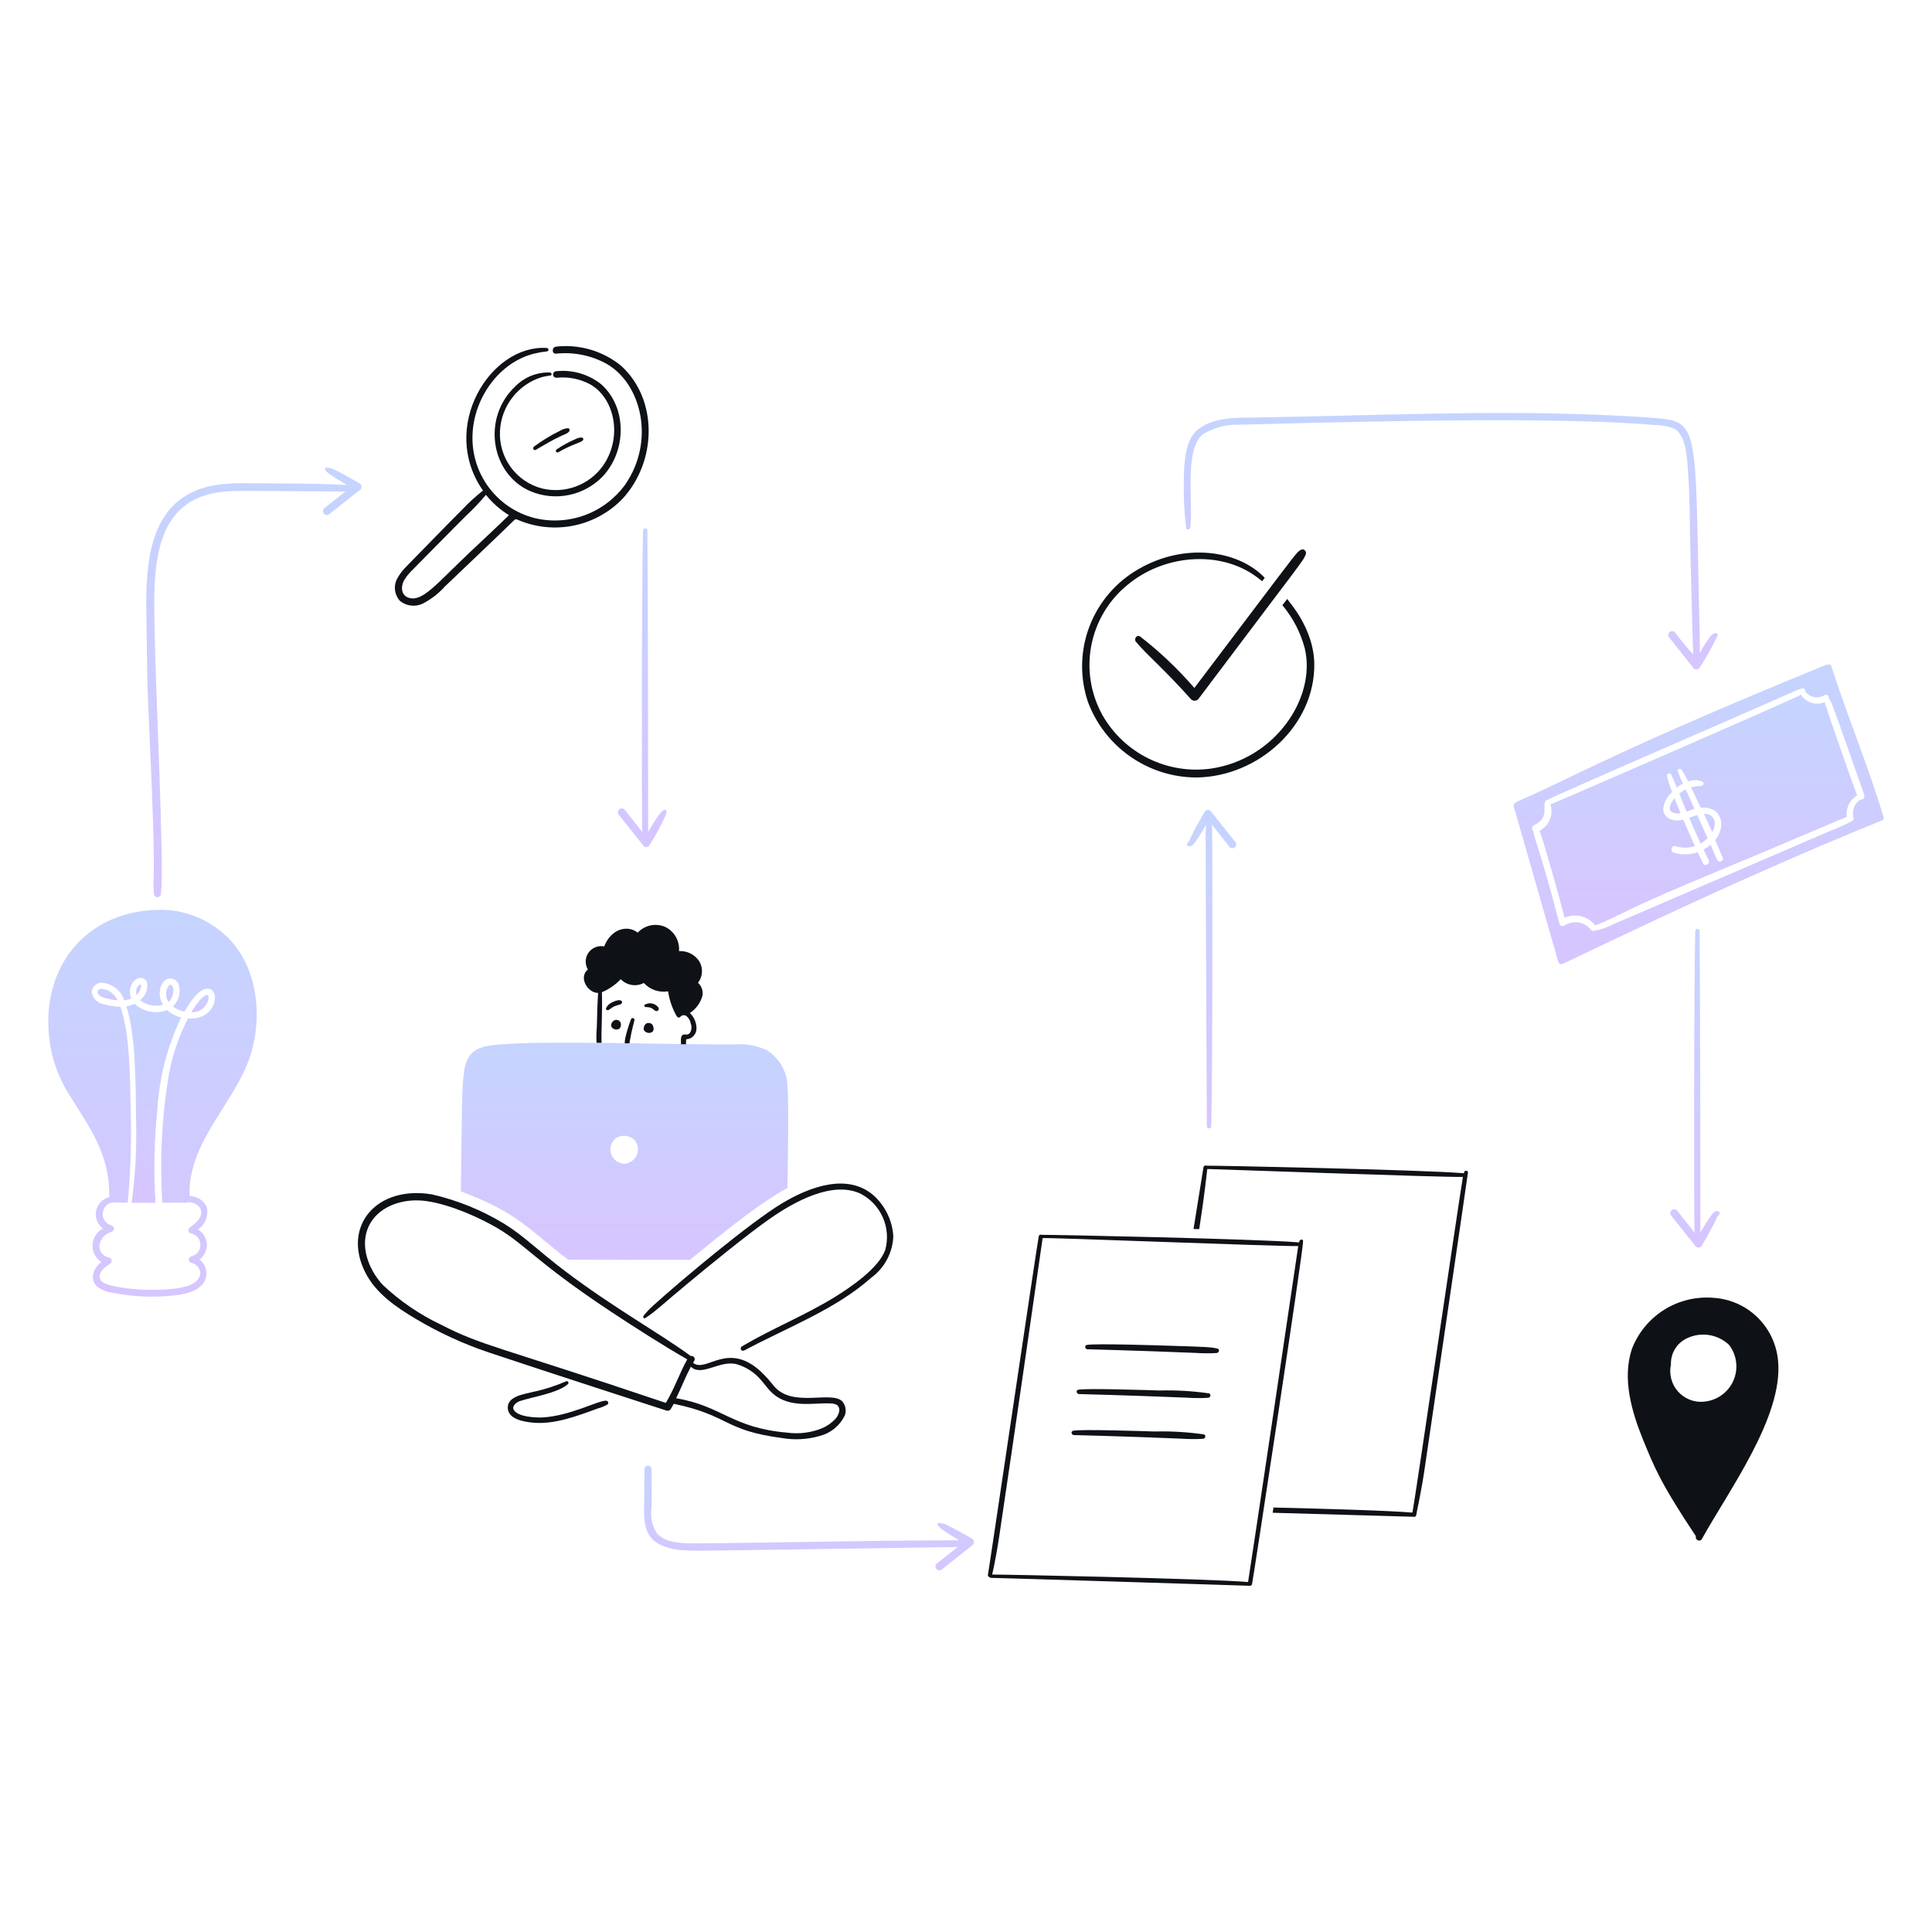 <svg width="80" height="80" viewBox="0 0 80 80" fill="none" xmlns="http://www.w3.org/2000/svg">
<path d="M5.572 41.564C5.463 41.615 5.349 41.65 5.231 41.669C5.631 42.869 5.62 44.978 5.634 46.379C5.668 47.524 5.605 48.671 5.448 49.806C5.776 49.806 6.111 49.812 6.439 49.806C6.357 48.532 6.382 47.253 6.514 45.982C6.587 44.647 6.921 43.34 7.499 42.134C7.283 42.079 7.083 41.973 6.916 41.824C6.69 41.912 6.444 41.934 6.207 41.888C5.969 41.842 5.749 41.73 5.572 41.564V41.564Z" fill="url(#paint0_linear_985_13558)" fill-opacity="0.3"/>
<path d="M5.764 40.783C5.707 40.833 5.667 40.898 5.648 40.971C5.629 41.044 5.633 41.121 5.658 41.192C5.822 41.069 5.93 40.672 5.764 40.783Z" fill="url(#paint1_linear_985_13558)" fill-opacity="0.3"/>
<path d="M6.978 40.826C6.909 40.923 6.872 41.04 6.874 41.159C6.875 41.278 6.913 41.394 6.984 41.49C7.313 41.16 7.172 40.609 6.978 40.826Z" fill="url(#paint2_linear_985_13558)" fill-opacity="0.3"/>
<path d="M4.52 41.037C4.422 40.98 4.086 40.858 4.049 41.05C4.012 41.254 4.322 41.322 4.458 41.353C4.593 41.386 4.729 41.409 4.867 41.422C4.791 41.263 4.67 41.129 4.52 41.037V41.037Z" fill="url(#paint3_linear_985_13558)" fill-opacity="0.3"/>
<path d="M9.532 38.924C9.171 38.539 8.736 38.23 8.254 38.015C7.772 37.8 7.252 37.684 6.724 37.672C3.71 37.653 1.858 39.832 2.008 42.618C2.058 43.637 2.385 44.623 2.956 45.468C3.672 46.65 4.564 47.788 4.524 49.57C4.389 49.603 4.266 49.674 4.17 49.775C4.073 49.876 4.007 50.002 3.98 50.138C3.953 50.275 3.965 50.416 4.015 50.546C4.066 50.676 4.152 50.789 4.264 50.872C4.14 50.936 4.034 51.032 3.958 51.15C3.883 51.267 3.839 51.403 3.832 51.543C3.825 51.683 3.855 51.822 3.919 51.947C3.983 52.072 4.078 52.177 4.196 52.254C3.751 52.61 3.778 53.048 4.016 53.27C4.202 53.412 4.423 53.502 4.656 53.53C5.474 53.694 6.312 53.734 7.141 53.648C7.6 53.605 8.181 53.506 8.455 53.084C8.54 52.932 8.568 52.754 8.533 52.583C8.497 52.413 8.402 52.26 8.263 52.155C8.362 52.081 8.441 51.984 8.494 51.872C8.546 51.76 8.57 51.637 8.564 51.513C8.557 51.39 8.52 51.27 8.455 51.165C8.391 51.059 8.301 50.971 8.194 50.909C8.347 50.81 8.463 50.666 8.528 50.497C8.593 50.328 8.602 50.142 8.554 49.967C8.491 49.835 8.392 49.724 8.268 49.646C8.144 49.568 8 49.527 7.854 49.527C7.841 49.316 7.849 49.104 7.879 48.895C8.14 47.026 9.614 45.68 10.279 43.956C10.88 42.371 10.753 40.23 9.532 38.924ZM7.784 42.171C7.406 42.902 7.139 43.686 6.991 44.495C6.7 46.248 6.61 48.027 6.72 49.8C7.758 49.8 7.724 49.81 7.78 49.782C7.881 49.776 7.983 49.796 8.074 49.842C8.166 49.888 8.243 49.956 8.3 50.042C8.448 50.37 8.1 50.662 7.866 50.823C7.843 50.836 7.824 50.856 7.812 50.88C7.801 50.904 7.796 50.931 7.799 50.957C7.803 50.983 7.814 51.008 7.831 51.028C7.848 51.048 7.871 51.063 7.897 51.07C8.008 51.09 8.109 51.147 8.183 51.233C8.257 51.318 8.298 51.427 8.3 51.54C8.303 51.653 8.265 51.763 8.195 51.852C8.125 51.94 8.026 52.001 7.915 52.025C7.791 52.056 7.779 52.265 7.915 52.291C8.315 52.359 8.547 52.968 7.81 53.233C7.054 53.5 5.314 53.449 4.464 53.19C4.29 53.14 4.104 53.035 4.129 52.83C4.154 52.594 4.383 52.446 4.563 52.328C4.588 52.312 4.608 52.288 4.619 52.26C4.63 52.232 4.632 52.202 4.624 52.173C4.616 52.144 4.6 52.118 4.576 52.099C4.553 52.08 4.524 52.069 4.494 52.068C4.379 52.044 4.276 51.978 4.207 51.883C4.137 51.788 4.105 51.671 4.116 51.554C4.14 51.425 4.2 51.305 4.289 51.209C4.378 51.112 4.492 51.042 4.618 51.008C4.647 51 4.672 50.982 4.69 50.958C4.708 50.934 4.718 50.905 4.718 50.875C4.718 50.845 4.708 50.816 4.69 50.792C4.672 50.768 4.647 50.75 4.618 50.742C4.51 50.714 4.415 50.65 4.348 50.56C4.281 50.471 4.247 50.361 4.251 50.249C4.256 50.138 4.298 50.031 4.372 49.947C4.445 49.863 4.545 49.806 4.656 49.787C4.656 49.787 5.083 49.794 5.288 49.8C5.402 48.591 5.445 47.376 5.418 46.162C5.385 44.742 5.391 42.794 4.984 41.688C4.76 41.683 4.537 41.649 4.321 41.589C4.196 41.573 4.078 41.519 3.985 41.434C3.891 41.348 3.827 41.235 3.801 41.112C3.798 41.053 3.809 40.993 3.831 40.939C3.854 40.884 3.888 40.835 3.932 40.795C3.976 40.756 4.028 40.726 4.085 40.709C4.142 40.692 4.201 40.688 4.26 40.696C4.462 40.719 4.653 40.799 4.81 40.928C4.968 41.056 5.084 41.228 5.146 41.422C5.246 41.409 5.344 41.382 5.437 41.342C5.431 41.336 5.431 41.329 5.425 41.317C5.382 41.212 5.367 41.097 5.381 40.984C5.395 40.871 5.438 40.764 5.505 40.672C5.705 40.404 6.025 40.456 6.093 40.697C6.113 40.833 6.096 40.971 6.044 41.098C5.992 41.225 5.906 41.335 5.796 41.417C5.929 41.521 6.085 41.591 6.251 41.624C6.417 41.656 6.588 41.649 6.75 41.603C6.467 41.15 6.658 40.592 6.986 40.519C7.039 40.511 7.093 40.514 7.144 40.528C7.196 40.542 7.244 40.567 7.286 40.601C7.327 40.635 7.361 40.677 7.385 40.725C7.409 40.773 7.423 40.825 7.426 40.879C7.444 41 7.439 41.124 7.409 41.243C7.379 41.362 7.326 41.475 7.252 41.573C7.221 41.61 7.19 41.641 7.159 41.672C7.301 41.782 7.466 41.856 7.642 41.889C7.842 41.533 8.259 40.876 8.646 40.941C9.148 41.029 8.934 42.265 7.784 42.171Z" fill="url(#paint4_linear_985_13558)" fill-opacity="0.3"/>
<path d="M8.565 41.2C8.472 41.213 8.373 41.318 8.304 41.38C8.159 41.543 8.032 41.721 7.926 41.912C8.087 41.923 8.245 41.875 8.374 41.779C8.502 41.682 8.592 41.543 8.627 41.386C8.64 41.328 8.652 41.186 8.565 41.2Z" fill="url(#paint5_linear_985_13558)" fill-opacity="0.3"/>
<path d="M14.892 20.017C14.492 19.791 14.108 19.561 13.782 19.417C13.349 19.272 13.408 19.446 13.609 19.603C13.816 19.756 14.142 19.953 14.365 20.08C12.708 20.003 11.089 20.018 10.645 20.012C9.485 19.994 8.328 19.985 7.392 20.737C6.016 21.849 6.032 24.079 6.066 25.732C6.1 27.732 6.062 27.67 6.202 30.72C6.478 36.64 6.318 36.062 6.37 37.01C6.372 37.048 6.388 37.084 6.416 37.111C6.443 37.137 6.48 37.151 6.518 37.151C6.556 37.151 6.593 37.137 6.621 37.111C6.648 37.084 6.665 37.048 6.667 37.01C6.8 35.607 6.441 28.519 6.406 26.246C6.382 24.698 6.242 22.496 7.293 21.282C8.037 20.424 9.082 20.322 10.137 20.322C10.534 20.322 14.302 20.353 14.302 20.353L13.422 21.048C13.391 21.078 13.374 21.119 13.374 21.162C13.374 21.205 13.391 21.246 13.422 21.277C13.452 21.307 13.493 21.324 13.536 21.324C13.579 21.324 13.62 21.307 13.651 21.277C13.675 21.258 14.9 20.28 14.928 20.266C14.944 20.249 14.957 20.228 14.964 20.205C14.972 20.182 14.974 20.157 14.97 20.133C14.967 20.109 14.958 20.086 14.945 20.066C14.931 20.046 14.913 20.029 14.892 20.017V20.017Z" fill="url(#paint6_linear_985_13558)" fill-opacity="0.3"/>
<path d="M27.31 33.706C27.139 33.945 26.982 34.193 26.84 34.45C26.84 24.79 26.798 21.747 26.809 21.963C26.807 21.94 26.797 21.919 26.78 21.903C26.764 21.887 26.742 21.879 26.719 21.879C26.696 21.879 26.674 21.887 26.657 21.903C26.641 21.919 26.631 21.94 26.629 21.963C26.574 23.263 26.563 34.021 26.598 34.456C26.358 34.146 26.109 33.836 25.867 33.526C25.852 33.51 25.834 33.497 25.814 33.488C25.794 33.479 25.773 33.474 25.751 33.473C25.729 33.472 25.707 33.477 25.687 33.485C25.666 33.493 25.648 33.505 25.632 33.52C25.617 33.536 25.604 33.555 25.596 33.575C25.588 33.595 25.584 33.617 25.584 33.639C25.585 33.661 25.59 33.683 25.599 33.703C25.608 33.723 25.621 33.741 25.638 33.756C25.972 34.177 26.313 34.605 26.648 35.026C26.665 35.043 26.686 35.055 26.709 35.063C26.731 35.071 26.755 35.073 26.779 35.07C26.803 35.067 26.826 35.059 26.846 35.046C26.866 35.033 26.883 35.016 26.896 34.995C27.149 34.597 27.373 34.181 27.565 33.75C27.652 33.572 27.567 33.38 27.31 33.706Z" fill="url(#paint7_linear_985_13558)" fill-opacity="0.3"/>
<path d="M51.144 34.853C50.806 34.434 50.469 34.004 50.134 33.582C50.117 33.566 50.096 33.553 50.073 33.545C50.051 33.538 50.026 33.535 50.003 33.538C49.979 33.541 49.956 33.549 49.936 33.562C49.916 33.575 49.899 33.593 49.886 33.613C49.157 34.853 49.276 34.835 49.217 34.859C49.142 34.884 49.118 35.026 49.217 35.038C49.341 35.057 49.403 34.983 49.471 34.896C49.56 34.777 49.643 34.653 49.719 34.524L49.942 34.152C49.942 34.163 49.923 34.363 49.923 34.524C49.917 34.844 49.973 46.639 49.973 46.639C49.974 46.662 49.984 46.683 50.001 46.699C50.018 46.715 50.04 46.723 50.063 46.723C50.085 46.723 50.107 46.715 50.124 46.699C50.141 46.683 50.151 46.662 50.152 46.639C50.207 45.344 50.219 34.583 50.184 34.146C50.424 34.456 50.673 34.766 50.915 35.076C50.945 35.105 50.987 35.122 51.029 35.122C51.072 35.122 51.113 35.105 51.144 35.076C51.159 35.061 51.17 35.044 51.178 35.025C51.186 35.005 51.191 34.985 51.191 34.964C51.191 34.944 51.186 34.923 51.178 34.904C51.17 34.885 51.159 34.867 51.144 34.853V34.853Z" fill="url(#paint8_linear_985_13558)" fill-opacity="0.3"/>
<path d="M71.136 50.153C71.012 50.132 70.95 50.209 70.881 50.296C70.709 50.533 70.552 50.782 70.41 51.039C70.41 41.189 70.368 38.335 70.38 38.552C70.38 38.529 70.37 38.506 70.353 38.489C70.336 38.472 70.314 38.462 70.29 38.462C70.266 38.462 70.243 38.472 70.226 38.489C70.209 38.506 70.2 38.529 70.2 38.552C70.145 39.857 70.134 50.612 70.169 51.045C69.929 50.736 69.679 50.426 69.438 50.116C69.407 50.086 69.366 50.07 69.324 50.071C69.281 50.071 69.241 50.088 69.211 50.118C69.181 50.148 69.164 50.189 69.163 50.231C69.163 50.274 69.179 50.315 69.208 50.345C69.543 50.766 69.884 51.194 70.218 51.616C70.236 51.632 70.256 51.645 70.279 51.652C70.302 51.66 70.326 51.662 70.35 51.659C70.374 51.656 70.396 51.648 70.416 51.635C70.436 51.622 70.454 51.605 70.466 51.584C71.188 50.357 71.078 50.362 71.136 50.339C71.21 50.308 71.235 50.17 71.136 50.153Z" fill="url(#paint9_linear_985_13558)" fill-opacity="0.3"/>
<path d="M25.712 15.14C25.339 14.838 24.91 14.613 24.449 14.477C23.988 14.342 23.506 14.3 23.028 14.353C22.842 14.372 22.842 14.663 23.028 14.644C23.756 14.567 24.49 14.716 25.129 15.072C26.572 15.908 27.129 18.267 25.892 20.06C25.476 20.637 24.898 21.077 24.232 21.326C23.565 21.574 22.84 21.619 22.148 21.455C21.373 21.261 20.691 20.801 20.22 20.155C19.749 19.51 19.519 18.72 19.57 17.922C19.65 16.472 20.661 15.01 22.111 14.644C22.287 14.601 22.465 14.57 22.644 14.552C22.662 14.55 22.679 14.542 22.692 14.529C22.704 14.516 22.711 14.498 22.711 14.48C22.711 14.462 22.704 14.445 22.692 14.431C22.679 14.418 22.662 14.41 22.644 14.409C20.299 14.255 18.17 17.702 20 20.314C19.689 20.558 19.396 20.826 19.126 21.114C18.81 21.424 16.976 23.302 16.827 23.457C16.686 23.595 16.565 23.751 16.467 23.922C16.378 24.07 16.338 24.244 16.355 24.417C16.372 24.59 16.444 24.753 16.56 24.882C16.688 24.986 16.843 25.053 17.008 25.074C17.172 25.096 17.339 25.07 17.49 25.002C17.843 24.822 18.161 24.578 18.425 24.282C18.735 23.984 20.656 22.162 21.301 21.53C21.351 21.48 21.408 21.511 21.468 21.536C22.191 21.841 22.989 21.92 23.758 21.763C24.526 21.606 25.23 21.22 25.775 20.656C27.21 19.104 27.254 16.532 25.712 15.14ZM19.496 22.83C18.086 24.16 17.52 24.912 16.949 24.76C16.614 24.673 16.584 24.314 16.726 24.04C16.817 23.888 16.927 23.748 17.054 23.625C17.197 23.482 18.963 21.685 19.286 21.369C19.583 21.094 19.863 20.8 20.122 20.489C20.388 20.824 20.711 21.109 21.076 21.332C20.562 21.833 20.029 22.328 19.496 22.83Z" fill="#0E1116"/>
<path d="M21.36 15.977C19.942 17.282 20.311 19.623 21.96 20.339C22.462 20.551 23.016 20.607 23.55 20.498C24.085 20.39 24.573 20.123 24.953 19.732C25.956 18.662 25.966 16.871 24.898 15.915C24.375 15.497 23.71 15.302 23.045 15.37C23.026 15.369 23.008 15.371 22.99 15.378C22.973 15.384 22.957 15.394 22.944 15.407C22.93 15.419 22.919 15.435 22.912 15.452C22.905 15.469 22.901 15.487 22.901 15.506C22.901 15.524 22.905 15.543 22.912 15.56C22.919 15.577 22.93 15.592 22.944 15.605C22.957 15.618 22.973 15.627 22.99 15.634C23.008 15.64 23.026 15.643 23.045 15.642C23.531 15.591 24.021 15.688 24.451 15.922C25.447 16.496 25.796 18.094 24.971 19.282C24.693 19.673 24.305 19.972 23.856 20.14C23.407 20.309 22.918 20.339 22.452 20.228C21.927 20.093 21.465 19.78 21.147 19.342C20.828 18.904 20.671 18.369 20.704 17.828C20.733 17.327 20.913 16.846 21.223 16.451C21.532 16.055 21.954 15.764 22.434 15.616C22.552 15.586 22.672 15.564 22.794 15.548C22.868 15.535 22.843 15.43 22.775 15.424C22.514 15.415 22.254 15.459 22.011 15.554C21.767 15.649 21.546 15.793 21.36 15.977Z" fill="#0E1116"/>
<path d="M23.53 17.73C23.398 17.738 23.269 17.781 23.158 17.854C22.79 18.034 22.439 18.248 22.111 18.494C22.037 18.55 22.099 18.68 22.191 18.624C22.455 18.468 22.904 18.201 23.244 18.048C23.35 17.998 23.511 17.955 23.579 17.848C23.584 17.837 23.587 17.825 23.587 17.813C23.588 17.801 23.586 17.789 23.581 17.778C23.576 17.767 23.57 17.757 23.561 17.749C23.552 17.741 23.542 17.734 23.53 17.73V17.73Z" fill="#0E1116"/>
<path d="M23.047 18.61C22.978 18.659 23.041 18.77 23.115 18.728C23.713 18.383 24.011 18.349 24.132 18.239C24.142 18.229 24.148 18.216 24.151 18.202C24.154 18.188 24.153 18.174 24.148 18.16C24.142 18.147 24.133 18.136 24.122 18.128C24.11 18.12 24.096 18.115 24.082 18.115C23.984 18.119 23.888 18.146 23.802 18.195C23.538 18.309 23.285 18.448 23.047 18.61V18.61Z" fill="#0E1116"/>
<path fill-rule="evenodd" clip-rule="evenodd" d="M29.063 40.936C29.095 41.028 29.104 41.127 29.089 41.223C29.01 41.521 28.824 41.779 28.566 41.947C28.736 42.11 28.835 42.333 28.84 42.568C28.846 42.682 28.807 42.794 28.733 42.88C28.659 42.967 28.554 43.022 28.44 43.033H28.415C28.41 43.044 28.407 43.127 28.404 43.244L28.198 43.24C28.198 43.223 28.198 43.206 28.198 43.192C28.199 43.173 28.198 43.151 28.197 43.128C28.194 43.023 28.189 42.891 28.285 42.846C28.319 42.83 28.35 42.834 28.383 42.837C28.403 42.84 28.424 42.842 28.445 42.839C28.471 42.835 28.496 42.826 28.518 42.812C28.541 42.799 28.56 42.781 28.576 42.759C28.609 42.701 28.628 42.636 28.632 42.57C28.637 42.503 28.626 42.437 28.6 42.375C28.579 42.252 28.513 42.142 28.414 42.065C28.375 42.041 28.328 42.032 28.282 42.04C28.237 42.048 28.196 42.072 28.167 42.108C28.132 42.161 28.049 42.128 28.024 42.084C27.84 41.764 27.718 41.413 27.664 41.049C27.481 41.08 27.293 41.064 27.118 41.003C26.942 40.943 26.785 40.839 26.66 40.702C26.506 40.783 26.329 40.812 26.157 40.784C25.984 40.756 25.826 40.673 25.705 40.547C25.483 40.778 25.218 40.961 24.923 41.087C24.939 41.548 24.927 41.977 24.917 42.361C24.908 42.667 24.901 42.944 24.909 43.183L24.702 43.179C24.69 42.963 24.694 42.746 24.714 42.529C24.716 42.465 24.717 42.397 24.719 42.327C24.728 41.95 24.739 41.504 24.767 41.115C24.352 41.124 23.936 40.485 24.342 40.143C24.279 40.037 24.248 39.914 24.253 39.791C24.258 39.667 24.298 39.547 24.37 39.446C24.442 39.345 24.541 39.267 24.656 39.222C24.771 39.176 24.897 39.164 25.018 39.189C25.309 38.445 25.995 38.29 26.406 38.619C26.547 38.467 26.732 38.363 26.935 38.32C27.138 38.277 27.349 38.297 27.54 38.379C27.726 38.468 27.881 38.612 27.984 38.791C28.087 38.97 28.133 39.177 28.116 39.383C28.282 39.374 28.447 39.408 28.595 39.483C28.743 39.558 28.868 39.671 28.959 39.81C29.038 39.947 29.076 40.104 29.066 40.262C29.056 40.42 28.999 40.571 28.903 40.696C28.975 40.762 29.03 40.844 29.063 40.936Z" fill="#0E1116"/>
<path fill-rule="evenodd" clip-rule="evenodd" d="M26.066 43.203C26.067 43.151 26.079 43.094 26.09 43.044C26.095 43.025 26.099 43.006 26.102 42.989C26.145 42.743 26.207 42.496 26.269 42.25L26.27 42.246C26.294 42.153 26.158 42.122 26.127 42.208C26.067 42.36 26.015 42.516 25.972 42.673C25.969 42.685 25.965 42.697 25.962 42.709C25.918 42.863 25.867 43.042 25.868 43.2L26.066 43.203Z" fill="#0E1116"/>
<path d="M26.734 41.7C27.04 41.7 27.048 41.825 27.146 41.86C27.26 41.902 27.348 41.763 27.205 41.656C27.138 41.595 27.053 41.557 26.963 41.547C26.873 41.537 26.782 41.556 26.703 41.6C26.66 41.62 26.68 41.7 26.734 41.7Z" fill="#0E1116"/>
<path d="M25.197 41.824C25.27 41.788 25.314 41.729 25.437 41.67C25.519 41.637 25.603 41.61 25.69 41.59C25.822 41.537 25.794 41.28 25.334 41.51C25.23 41.56 25.146 41.643 25.094 41.746C25.073 41.782 25.133 41.857 25.197 41.824Z" fill="#0E1116"/>
<path d="M40.256 63.718C40.006 63.568 39.416 63.238 39.147 63.118C38.634 62.947 38.838 63.198 38.973 63.304C39.214 63.477 39.464 63.637 39.723 63.781C35.909 63.781 29.466 63.928 28.556 63.905C28.091 63.893 27.528 63.856 27.199 63.49C26.997 63.169 26.919 62.785 26.982 62.41V60.83C26.98 60.792 26.963 60.756 26.936 60.73C26.908 60.703 26.872 60.689 26.833 60.689C26.795 60.689 26.759 60.703 26.731 60.73C26.703 60.756 26.687 60.792 26.685 60.83C26.685 61.196 26.678 61.561 26.678 61.92C26.678 62.752 26.544 63.554 27.318 63.953C27.644 64.108 27.998 64.189 28.358 64.193C28.863 64.222 28.268 64.231 39.662 64.057L38.788 64.745C38.771 64.76 38.758 64.778 38.749 64.797C38.74 64.817 38.735 64.839 38.734 64.861C38.734 64.883 38.738 64.905 38.746 64.925C38.754 64.946 38.767 64.964 38.782 64.98C38.798 64.995 38.816 65.008 38.837 65.016C38.857 65.024 38.879 65.028 38.901 65.027C38.923 65.027 38.944 65.022 38.965 65.013C38.984 65.003 39.002 64.99 39.017 64.974C39.438 64.64 39.866 64.298 40.287 63.964C40.304 63.947 40.316 63.926 40.323 63.904C40.331 63.881 40.333 63.857 40.33 63.834C40.327 63.81 40.319 63.787 40.306 63.767C40.293 63.748 40.276 63.731 40.256 63.718V63.718Z" fill="url(#paint10_linear_985_13558)" fill-opacity="0.3"/>
<path d="M53.796 51.448C53.778 51.448 53.765 51.442 53.747 51.442C52.079 51.302 43.457 51.122 43.138 51.132C43.126 51.126 43.114 51.123 43.101 51.123C43.089 51.122 43.076 51.124 43.064 51.129C43.053 51.134 43.042 51.141 43.033 51.15C43.025 51.159 43.018 51.17 43.014 51.182C42.879 51.938 40.907 65.322 40.907 65.205C40.892 65.289 41.015 65.345 41.056 65.336C41.149 65.33 51.797 65.665 51.751 65.664C51.773 65.666 51.794 65.661 51.811 65.648C51.829 65.635 51.84 65.617 51.844 65.596C51.893 65.39 53.958 51.848 53.958 51.398C53.969 51.295 53.796 51.298 53.796 51.448ZM51.676 65.508C50.009 65.367 41.388 65.191 41.084 65.199C41.084 65.159 41.184 64.855 41.37 63.656C41.999 59.462 43.17 51.288 43.173 51.268C43.173 51.228 52.973 51.619 53.757 51.597C53.755 51.637 51.795 64.833 51.68 65.508H51.676Z" fill="#0E1116"/>
<path d="M50.407 55.84C50.133 55.78 49.971 55.77 48.362 55.722C48.037 55.711 45.308 55.621 45.002 55.692C44.884 55.716 44.934 55.884 45.051 55.871C45.011 55.871 46.973 55.917 49.482 56.02C49.781 56.041 50.081 56.043 50.381 56.026C50.48 56.015 50.52 55.866 50.407 55.84Z" fill="#0E1116"/>
<path d="M50.053 57.695C49.376 57.598 48.692 57.559 48.008 57.577C47.678 57.566 44.954 57.476 44.648 57.546C44.531 57.571 44.58 57.738 44.698 57.726C44.658 57.726 46.545 57.768 49.129 57.874C49.428 57.895 49.728 57.897 50.027 57.88C50.128 57.868 50.165 57.72 50.053 57.695Z" fill="#0E1116"/>
<path d="M49.843 59.393C49.166 59.297 48.481 59.258 47.798 59.275C47.478 59.264 44.744 59.173 44.438 59.244C44.32 59.269 44.37 59.436 44.487 59.424C44.447 59.424 46.317 59.464 48.918 59.572C49.217 59.593 49.517 59.595 49.817 59.578C49.917 59.566 49.954 59.424 49.843 59.393Z" fill="#0E1116"/>
<path d="M54.007 22.768C53.908 22.709 53.807 22.795 53.722 22.881C53.544 23.062 53.05 23.74 49.456 28.487C48.778 27.701 48.023 26.985 47.202 26.35C47.066 26.27 46.942 26.462 47.036 26.574C47.552 27.186 48.14 27.636 49.322 28.96C49.345 28.981 49.372 28.997 49.402 29.006C49.431 29.016 49.463 29.018 49.493 29.014C49.524 29.01 49.554 28.999 49.58 28.982C49.606 28.965 49.628 28.942 49.644 28.916C54.101 22.989 53.95 23.258 54.075 22.936C54.084 22.904 54.081 22.871 54.069 22.841C54.057 22.811 54.035 22.785 54.007 22.768V22.768Z" fill="#0E1116"/>
<path d="M70.813 26.363C70.654 26.58 70.509 26.807 70.379 27.043C70.398 26.436 70.367 25.822 70.354 25.215C70.207 17.865 70.321 17.476 68.706 17.326C68.096 17.264 66.666 17.192 66.023 17.171C61.463 16.989 56.823 17.211 51.912 17.289C51.126 17.297 50.162 17.28 49.539 17.84C49.072 18.277 49.028 19.168 49.019 19.854C49.002 20.527 49.035 21.2 49.118 21.868C49.131 21.968 49.274 21.93 49.286 21.844C49.416 20.772 49.018 18.546 49.837 17.964C50.289 17.694 50.811 17.562 51.337 17.586C55.711 17.472 64.423 17.226 68.558 17.604C68.824 17.603 69.087 17.654 69.333 17.753C69.813 18.024 69.853 18.927 69.897 19.525C69.971 20.535 69.971 21.558 69.99 22.568C70.014 23.789 70.095 26.813 70.114 27.104C69.844 26.807 69.59 26.497 69.352 26.174C69.321 26.146 69.28 26.131 69.239 26.132C69.197 26.133 69.157 26.15 69.128 26.18C69.098 26.209 69.081 26.249 69.08 26.291C69.079 26.332 69.094 26.373 69.122 26.404C69.457 26.825 69.798 27.253 70.132 27.674C70.15 27.691 70.17 27.703 70.193 27.711C70.216 27.718 70.24 27.721 70.264 27.718C70.287 27.715 70.31 27.707 70.33 27.694C70.35 27.681 70.367 27.664 70.38 27.643C70.635 27.25 70.866 26.842 71.07 26.42C71.245 26.2 71 26.124 70.813 26.363Z" fill="url(#paint11_linear_985_13558)" fill-opacity="0.3"/>
<path d="M73.627 56.362C73.57 55.679 73.27 55.038 72.781 54.557C72.292 54.075 71.647 53.786 70.962 53.741C70.243 53.678 69.524 53.851 68.912 54.233C68.3 54.616 67.83 55.187 67.572 55.861C67.164 57.096 67.563 58.461 68.056 59.666C68.474 60.674 68.704 61.332 70.224 63.613C70.175 63.756 70.392 63.874 70.472 63.725C71.59 61.707 73.837 58.668 73.627 56.362ZM70.547 58.042C70.348 58.06 70.147 58.03 69.962 57.956C69.776 57.881 69.61 57.764 69.478 57.614C69.346 57.464 69.251 57.285 69.201 57.091C69.151 56.898 69.147 56.695 69.19 56.5C69.182 56.278 69.238 56.059 69.351 55.869C69.465 55.679 69.631 55.525 69.83 55.427C70.115 55.284 70.438 55.233 70.754 55.279C71.07 55.326 71.364 55.468 71.596 55.688C71.757 55.897 71.858 56.145 71.889 56.408C71.921 56.67 71.88 56.935 71.773 57.177C71.665 57.418 71.495 57.625 71.279 57.777C71.063 57.929 70.81 58.02 70.547 58.04V58.042Z" fill="#0E1116"/>
<path d="M36.178 49.502C35.114 48.576 33.576 49.107 32.367 49.837C31.063 50.627 28.292 52.937 27.038 54.069C26.897 54.197 26.766 54.336 26.648 54.484C26.61 54.534 26.66 54.615 26.722 54.578C27.132 54.315 27.532 53.926 28.432 53.183C29.276 52.478 30.969 51.096 31.872 50.469C32.907 49.744 34.472 48.893 35.621 49.422C36.036 49.632 36.366 49.98 36.554 50.406C36.743 50.831 36.779 51.309 36.656 51.758C36.39 52.507 35.234 53.296 34.574 53.704C33.296 54.489 32.005 54.992 30.713 55.755C30.693 55.769 30.678 55.79 30.673 55.814C30.668 55.838 30.672 55.864 30.684 55.885C30.697 55.906 30.717 55.922 30.741 55.929C30.765 55.936 30.79 55.934 30.812 55.922C32.623 54.956 34.598 54.222 36.08 52.904C36.351 52.705 36.574 52.447 36.731 52.15C36.889 51.853 36.977 51.524 36.99 51.188C36.949 50.542 36.657 49.938 36.178 49.502V49.502Z" fill="#0E1116"/>
<path d="M25.098 58C24.79 57.978 23.572 58.648 22.434 58.694C22.114 58.703 21.48 58.661 21.293 58.409C21.163 58.235 21.373 58.074 21.522 58.018C22.033 57.844 23.094 57.691 23.518 57.312C23.568 57.269 23.518 57.17 23.45 57.194C23 57.39 22.531 57.54 22.05 57.64C21.703 57.733 20.978 57.814 21.028 58.334C21.071 58.768 21.684 58.868 22.025 58.905C22.929 59.006 23.89 58.636 24.752 58.322C24.893 58.286 25.029 58.229 25.155 58.155C25.228 58.098 25.166 58.003 25.098 58Z" fill="#0E1116"/>
<path d="M32.045 57.391C31.902 57.209 31.749 57.036 31.586 56.871C30.148 55.459 29.245 56.881 28.699 56.431C28.717 56.4 28.73 56.376 28.748 56.344C28.762 56.322 28.768 56.297 28.767 56.272C28.765 56.246 28.756 56.221 28.741 56.201C28.726 56.18 28.705 56.165 28.681 56.156C28.657 56.148 28.63 56.146 28.606 56.152C27.262 55.17 25.488 54.209 23.388 52.626C22.242 51.754 21.695 51.177 20.866 50.666C19.945 50.108 18.941 49.7 17.891 49.458C15.591 49.075 14.164 50.766 15.121 52.68C15.561 53.56 16.416 54.137 17.241 54.626C18.19 55.19 19.195 55.651 20.241 56.002C22.422 56.733 27.336 58.326 27.609 58.413C27.641 58.42 27.674 58.418 27.704 58.406C27.734 58.394 27.759 58.372 27.776 58.344C27.82 58.27 27.856 58.202 27.9 58.128C30.23 58.617 29.943 59.226 32.387 59.547C32.906 59.636 33.437 59.606 33.942 59.46C34.167 59.402 34.376 59.297 34.556 59.15C34.736 59.003 34.881 58.819 34.982 58.611C35.019 58.512 35.027 58.405 35.008 58.301C34.988 58.198 34.941 58.101 34.871 58.022C34.407 57.576 32.808 58.307 32.045 57.391ZM27.571 58.091C20.523 55.713 19.991 55.74 18.269 54.856C17.38 54.436 16.562 53.877 15.846 53.202C15.27 52.576 14.88 51.597 15.27 50.772C15.636 49.998 16.54 49.676 17.346 49.707C18.253 49.739 19.524 50.267 20.308 50.692C21.73 51.452 21.974 52.112 25.315 54.324C26.244 54.938 27.486 55.734 28.457 56.288C28.135 56.87 27.92 57.515 27.571 58.091V58.091ZM34.592 58.754C34.439 58.919 34.253 59.049 34.047 59.138C33.592 59.324 33.096 59.388 32.609 59.324C30.295 59.127 29.908 58.218 27.998 57.899C28.209 57.465 28.383 57.013 28.606 56.592C29.048 57.016 29.77 56.332 30.471 56.48C30.884 56.592 31.252 56.829 31.524 57.16C31.832 57.493 32.088 58.102 33.266 58.133C33.874 58.148 34.52 58.036 34.679 58.195C34.838 58.354 34.715 58.617 34.592 58.754V58.754Z" fill="#0E1116"/>
<path d="M23.52 52.16C23.929 52.166 28.087 52.172 28.57 52.166C29.857 51.111 31.402 49.844 32.605 49.192C32.618 48.384 32.692 45.124 32.568 44.624C32.456 44.157 32.167 43.75 31.762 43.49C31.337 43.291 30.866 43.208 30.399 43.25C27.554 43.25 22.822 43.09 20.855 43.238C19.904 43.299 19.32 43.404 19.207 44.446C19.127 45.089 19.131 45.466 19.083 49.33C21.487 50.242 21.862 50.885 23.52 52.16ZM25.52 47.116C25.636 47.048 25.77 47.02 25.904 47.033C26.037 47.046 26.163 47.101 26.264 47.19C26.338 47.273 26.387 47.375 26.407 47.485C26.426 47.595 26.415 47.708 26.374 47.811C26.333 47.915 26.263 48.005 26.174 48.071C26.084 48.138 25.978 48.178 25.867 48.188C25.742 48.188 25.62 48.148 25.519 48.074C25.418 48.001 25.343 47.897 25.304 47.778C25.266 47.659 25.266 47.531 25.305 47.412C25.343 47.293 25.419 47.19 25.52 47.116V47.116Z" fill="url(#paint12_linear_985_13558)" fill-opacity="0.3"/>
<path d="M60.619 48.585C60.601 48.585 60.588 48.579 60.57 48.579C58.899 48.438 50.263 48.259 49.96 48.269C49.949 48.264 49.937 48.26 49.924 48.26C49.911 48.259 49.899 48.261 49.887 48.266C49.875 48.271 49.865 48.278 49.856 48.287C49.847 48.296 49.841 48.307 49.836 48.319C49.806 48.492 49.471 50.568 49.421 50.89C49.501 50.89 49.576 50.896 49.657 50.896C49.888 49.416 49.983 48.456 49.991 48.406C50.107 48.403 59.791 48.756 60.576 48.734C60.441 49.496 58.604 62.038 58.486 62.632C58.281 62.632 58.091 62.552 52.73 62.423C52.73 62.423 52.702 62.623 52.7 62.64C53.325 62.658 58.568 62.807 58.568 62.807C58.655 62.82 58.66 62.634 58.667 62.603C58.759 62.186 58.9 61.418 58.964 61.003C58.979 60.905 60.785 48.611 60.786 48.543C60.788 48.468 60.619 48.433 60.619 48.585Z" fill="#0E1116"/>
<path d="M53.301 24.8L53.101 25.06C53.539 25.583 53.857 26.197 54.03 26.857C54.508 28.886 52.808 31.44 50.138 31.827C49.255 31.948 48.356 31.802 47.557 31.408C46.757 31.014 46.094 30.389 45.652 29.615C45.164 28.738 45 27.718 45.188 26.733C45.376 25.747 45.904 24.859 46.68 24.224C48.2 22.96 50.392 22.824 51.836 23.753C51.986 23.849 52.128 23.954 52.264 24.069L52.37 23.926C51.262 22.763 49.042 22.472 47.164 23.554C46.228 24.083 45.505 24.92 45.118 25.923C44.731 26.925 44.705 28.031 45.044 29.051C45.383 29.968 45.992 30.759 46.792 31.32C47.592 31.882 48.543 32.187 49.52 32.194C52.091 32.175 54.46 30.058 54.422 27.474C54.394 25.994 53.354 24.907 53.301 24.8Z" fill="#0E1116"/>
<path d="M70.28 33.743C70.206 33.764 69.98 33.847 69.945 33.863C70.1 34.223 70.255 34.576 70.416 34.929C70.522 34.87 70.62 34.797 70.707 34.712C70.366 33.917 70.28 33.776 70.28 33.743Z" fill="url(#paint13_linear_985_13558)" fill-opacity="0.3"/>
<path d="M69.152 33.372C69.072 33.624 69.328 33.721 69.586 33.669C69.5 33.464 69.419 33.254 69.338 33.049C69.258 33.145 69.195 33.254 69.152 33.372Z" fill="url(#paint14_linear_985_13558)" fill-opacity="0.3"/>
<path d="M70.553 33.694C70.671 33.948 70.788 34.202 70.9 34.462C71.106 34.101 71.016 33.694 70.553 33.694Z" fill="url(#paint15_linear_985_13558)" fill-opacity="0.3"/>
<path d="M69.797 32.684C69.704 32.734 69.617 32.795 69.537 32.864C69.541 32.876 69.754 33.413 69.84 33.607C69.946 33.57 70.057 33.527 70.162 33.487C70.042 33.208 69.832 32.764 69.797 32.684Z" fill="url(#paint16_linear_985_13558)" fill-opacity="0.3"/>
<path d="M75.56 29.071C75.387 29.147 75.192 29.158 75.011 29.102C74.83 29.047 74.675 28.928 74.575 28.767C74.189 28.986 64.392 33.243 64.201 33.31C64.268 33.516 64.259 33.738 64.176 33.938C64.093 34.138 63.942 34.302 63.749 34.4C63.873 34.684 64.488 36.829 64.784 38C65.002 37.904 65.246 37.884 65.477 37.942C65.708 38 65.913 38.134 66.06 38.322C66.26 38.23 66.14 38.298 66.729 38.031C67.867 37.492 67.798 37.446 72.629 35.447C73.354 35.149 76.229 33.916 76.477 33.823C76.45 33.65 76.476 33.473 76.551 33.315C76.626 33.157 76.748 33.025 76.899 32.937C76.847 32.829 75.588 29.261 75.56 29.071ZM71.29 35.658C71.259 35.675 71.222 35.68 71.188 35.67C71.153 35.661 71.123 35.639 71.104 35.609C71.012 35.398 70.918 35.187 70.832 34.976C70.743 35.055 70.645 35.122 70.54 35.176C70.609 35.325 70.677 35.468 70.751 35.616C70.826 35.772 70.596 35.902 70.522 35.753L70.299 35.288C69.979 35.399 69.631 35.406 69.307 35.307C69.14 35.251 69.208 34.984 69.382 35.04C69.642 35.122 69.922 35.12 70.182 35.034C70.022 34.674 69.859 34.314 69.704 33.95C69.704 33.949 69.704 33.948 69.704 33.947C69.704 33.946 69.703 33.946 69.703 33.945C69.702 33.944 69.701 33.944 69.7 33.944C69.7 33.943 69.699 33.943 69.698 33.943C69.185 34.066 68.884 33.816 68.868 33.503C68.9 33.228 69.032 32.974 69.24 32.791C69.147 32.571 69.075 32.343 69.023 32.111C69.023 32.093 69.029 32.076 69.039 32.062C69.049 32.047 69.064 32.036 69.08 32.029C69.096 32.023 69.114 32.021 69.132 32.025C69.149 32.028 69.165 32.036 69.178 32.049C69.24 32.111 69.241 32.169 69.432 32.612C69.51 32.55 69.595 32.496 69.686 32.452C69.611 32.285 69.537 32.118 69.475 31.944C69.438 31.851 69.587 31.795 69.635 31.876C69.734 32.032 69.823 32.193 69.902 32.359C70.091 32.284 70.303 32.286 70.49 32.366C70.584 32.415 70.528 32.539 70.441 32.545C70.305 32.55 70.171 32.566 70.038 32.595C69.998 32.595 70.006 32.544 70.422 33.45C71.266 33.362 71.516 34.158 71.022 34.788C71.128 35.024 71.227 35.26 71.326 35.495C71.335 35.508 71.341 35.522 71.344 35.538C71.347 35.553 71.347 35.569 71.344 35.584C71.341 35.6 71.334 35.614 71.325 35.627C71.316 35.64 71.304 35.65 71.29 35.658V35.658Z" fill="url(#paint17_linear_985_13558)" fill-opacity="0.3"/>
<path d="M77.996 33.842C77.401 31.823 76.456 29.559 75.826 27.565C75.809 27.506 75.649 27.512 75.616 27.528C67.083 31.017 65.212 32.142 62.98 33.124C62.881 33.173 62.714 33.21 62.683 33.334C62.664 33.402 62.714 33.502 62.732 33.57C62.757 33.657 64.48 39.674 64.53 39.841C64.539 39.87 64.559 39.894 64.585 39.909C64.612 39.924 64.642 39.928 64.672 39.921C64.902 39.86 71.238 36.681 77.915 33.978C77.929 33.975 77.942 33.968 77.954 33.96C77.966 33.951 77.976 33.94 77.984 33.927C77.991 33.914 77.996 33.901 77.998 33.886C78 33.871 77.999 33.857 77.996 33.842V33.842ZM77.04 33.111C76.92 33.177 76.827 33.285 76.78 33.414C76.727 33.546 76.712 33.69 76.736 33.83C76.745 33.843 76.75 33.857 76.753 33.872C76.755 33.888 76.755 33.903 76.751 33.918C76.748 33.933 76.742 33.947 76.733 33.959C76.724 33.971 76.712 33.982 76.699 33.99C76.399 34.152 76.089 34.293 75.77 34.412C75.398 34.572 66.976 38.198 66.73 38.303C66.488 38.431 66.226 38.515 65.955 38.551C65.894 38.551 65.908 38.522 65.868 38.483C65.736 38.327 65.552 38.225 65.35 38.197C65.147 38.168 64.942 38.215 64.772 38.328C64.754 38.339 64.734 38.346 64.713 38.347C64.692 38.349 64.671 38.346 64.651 38.338C64.632 38.33 64.615 38.318 64.601 38.303C64.587 38.287 64.577 38.268 64.572 38.248C63.823 35.361 63.522 34.699 63.492 34.425C63.474 34.408 63.46 34.387 63.452 34.364C63.443 34.341 63.44 34.316 63.442 34.292C63.445 34.267 63.453 34.243 63.465 34.222C63.478 34.202 63.496 34.184 63.516 34.17C64.2 33.878 63.829 33.264 64.012 33.154C64.48 32.888 71.932 29.677 74.12 28.705C74.283 28.624 74.453 28.557 74.628 28.505C74.647 28.5 74.666 28.501 74.685 28.507C74.704 28.513 74.72 28.524 74.733 28.538C74.746 28.553 74.754 28.571 74.758 28.59C74.761 28.61 74.759 28.63 74.752 28.648C74.794 28.69 74.84 28.729 74.888 28.765C74.975 28.829 75.077 28.868 75.184 28.877C75.292 28.885 75.399 28.864 75.495 28.815C75.615 28.732 75.744 28.77 75.724 28.902C75.812 29.048 75.882 29.204 75.935 29.366C76.157 29.932 77.041 32.5 77.131 32.726C77.169 32.815 77.192 32.91 77.2 33.006C77.191 33.041 77.169 33.07 77.14 33.089C77.11 33.109 77.075 33.117 77.04 33.111V33.111Z" fill="url(#paint18_linear_985_13558)" fill-opacity="0.3"/>
<path d="M25.511 42.229C25.479 42.233 25.448 42.243 25.42 42.26C25.392 42.277 25.368 42.299 25.35 42.325C25.331 42.352 25.318 42.382 25.312 42.413C25.306 42.445 25.306 42.478 25.314 42.509C25.343 42.561 25.391 42.601 25.447 42.619C25.504 42.638 25.566 42.635 25.62 42.611C25.726 42.561 25.724 42.398 25.693 42.334C25.676 42.301 25.65 42.273 25.618 42.255C25.585 42.236 25.548 42.227 25.511 42.229V42.229Z" fill="#0E1116"/>
<path d="M26.88 42.36C26.72 42.336 26.651 42.5 26.653 42.608C26.656 42.716 26.826 42.806 26.954 42.759C27.081 42.712 27.08 42.594 27.045 42.493C27.035 42.456 27.013 42.424 26.984 42.4C26.954 42.376 26.918 42.362 26.88 42.36V42.36Z" fill="#0E1116"/>
<defs>
<linearGradient id="paint0_linear_985_13558" x1="6.365" y1="41.564" x2="6.365" y2="49.809" gradientUnits="userSpaceOnUse">
<stop stop-color="#3F72FF"/>
<stop offset="1" stop-color="#7C3FFF"/>
</linearGradient>
<linearGradient id="paint1_linear_985_13558" x1="5.741" y1="40.764" x2="5.741" y2="41.192" gradientUnits="userSpaceOnUse">
<stop stop-color="#3F72FF"/>
<stop offset="1" stop-color="#7C3FFF"/>
</linearGradient>
<linearGradient id="paint2_linear_985_13558" x1="7.027" y1="40.777" x2="7.027" y2="41.49" gradientUnits="userSpaceOnUse">
<stop stop-color="#3F72FF"/>
<stop offset="1" stop-color="#7C3FFF"/>
</linearGradient>
<linearGradient id="paint3_linear_985_13558" x1="4.457" y1="40.946" x2="4.457" y2="41.422" gradientUnits="userSpaceOnUse">
<stop stop-color="#3F72FF"/>
<stop offset="1" stop-color="#7C3FFF"/>
</linearGradient>
<linearGradient id="paint4_linear_985_13558" x1="6.314" y1="37.672" x2="6.314" y2="53.692" gradientUnits="userSpaceOnUse">
<stop stop-color="#3F72FF"/>
<stop offset="1" stop-color="#7C3FFF"/>
</linearGradient>
<linearGradient id="paint5_linear_985_13558" x1="8.281" y1="41.199" x2="8.281" y2="41.914" gradientUnits="userSpaceOnUse">
<stop stop-color="#3F72FF"/>
<stop offset="1" stop-color="#7C3FFF"/>
</linearGradient>
<linearGradient id="paint6_linear_985_13558" x1="10.514" y1="19.363" x2="10.514" y2="37.151" gradientUnits="userSpaceOnUse">
<stop stop-color="#3F72FF"/>
<stop offset="1" stop-color="#7C3FFF"/>
</linearGradient>
<linearGradient id="paint7_linear_985_13558" x1="26.591" y1="21.879" x2="26.591" y2="35.071" gradientUnits="userSpaceOnUse">
<stop stop-color="#3F72FF"/>
<stop offset="1" stop-color="#7C3FFF"/>
</linearGradient>
<linearGradient id="paint8_linear_985_13558" x1="50.171" y1="33.537" x2="50.171" y2="46.723" gradientUnits="userSpaceOnUse">
<stop stop-color="#3F72FF"/>
<stop offset="1" stop-color="#7C3FFF"/>
</linearGradient>
<linearGradient id="paint9_linear_985_13558" x1="70.182" y1="38.462" x2="70.182" y2="51.661" gradientUnits="userSpaceOnUse">
<stop stop-color="#3F72FF"/>
<stop offset="1" stop-color="#7C3FFF"/>
</linearGradient>
<linearGradient id="paint10_linear_985_13558" x1="33.5" y1="60.689" x2="33.5" y2="65.027" gradientUnits="userSpaceOnUse">
<stop stop-color="#3F72FF"/>
<stop offset="1" stop-color="#7C3FFF"/>
</linearGradient>
<linearGradient id="paint11_linear_985_13558" x1="60.072" y1="17.101" x2="60.072" y2="27.719" gradientUnits="userSpaceOnUse">
<stop stop-color="#3F72FF"/>
<stop offset="1" stop-color="#7C3FFF"/>
</linearGradient>
<linearGradient id="paint12_linear_985_13558" x1="25.861" y1="43.175" x2="25.861" y2="52.169" gradientUnits="userSpaceOnUse">
<stop stop-color="#3F72FF"/>
<stop offset="1" stop-color="#7C3FFF"/>
</linearGradient>
<linearGradient id="paint13_linear_985_13558" x1="70.326" y1="33.743" x2="70.326" y2="34.929" gradientUnits="userSpaceOnUse">
<stop stop-color="#3F72FF"/>
<stop offset="1" stop-color="#7C3FFF"/>
</linearGradient>
<linearGradient id="paint14_linear_985_13558" x1="69.362" y1="33.049" x2="69.362" y2="33.683" gradientUnits="userSpaceOnUse">
<stop stop-color="#3F72FF"/>
<stop offset="1" stop-color="#7C3FFF"/>
</linearGradient>
<linearGradient id="paint15_linear_985_13558" x1="70.779" y1="33.694" x2="70.779" y2="34.462" gradientUnits="userSpaceOnUse">
<stop stop-color="#3F72FF"/>
<stop offset="1" stop-color="#7C3FFF"/>
</linearGradient>
<linearGradient id="paint16_linear_985_13558" x1="69.85" y1="32.684" x2="69.85" y2="33.607" gradientUnits="userSpaceOnUse">
<stop stop-color="#3F72FF"/>
<stop offset="1" stop-color="#7C3FFF"/>
</linearGradient>
<linearGradient id="paint17_linear_985_13558" x1="70.324" y1="28.767" x2="70.324" y2="38.322" gradientUnits="userSpaceOnUse">
<stop stop-color="#3F72FF"/>
<stop offset="1" stop-color="#7C3FFF"/>
</linearGradient>
<linearGradient id="paint18_linear_985_13558" x1="70.339" y1="27.517" x2="70.339" y2="39.925" gradientUnits="userSpaceOnUse">
<stop stop-color="#3F72FF"/>
<stop offset="1" stop-color="#7C3FFF"/>
</linearGradient>
</defs>
</svg>

